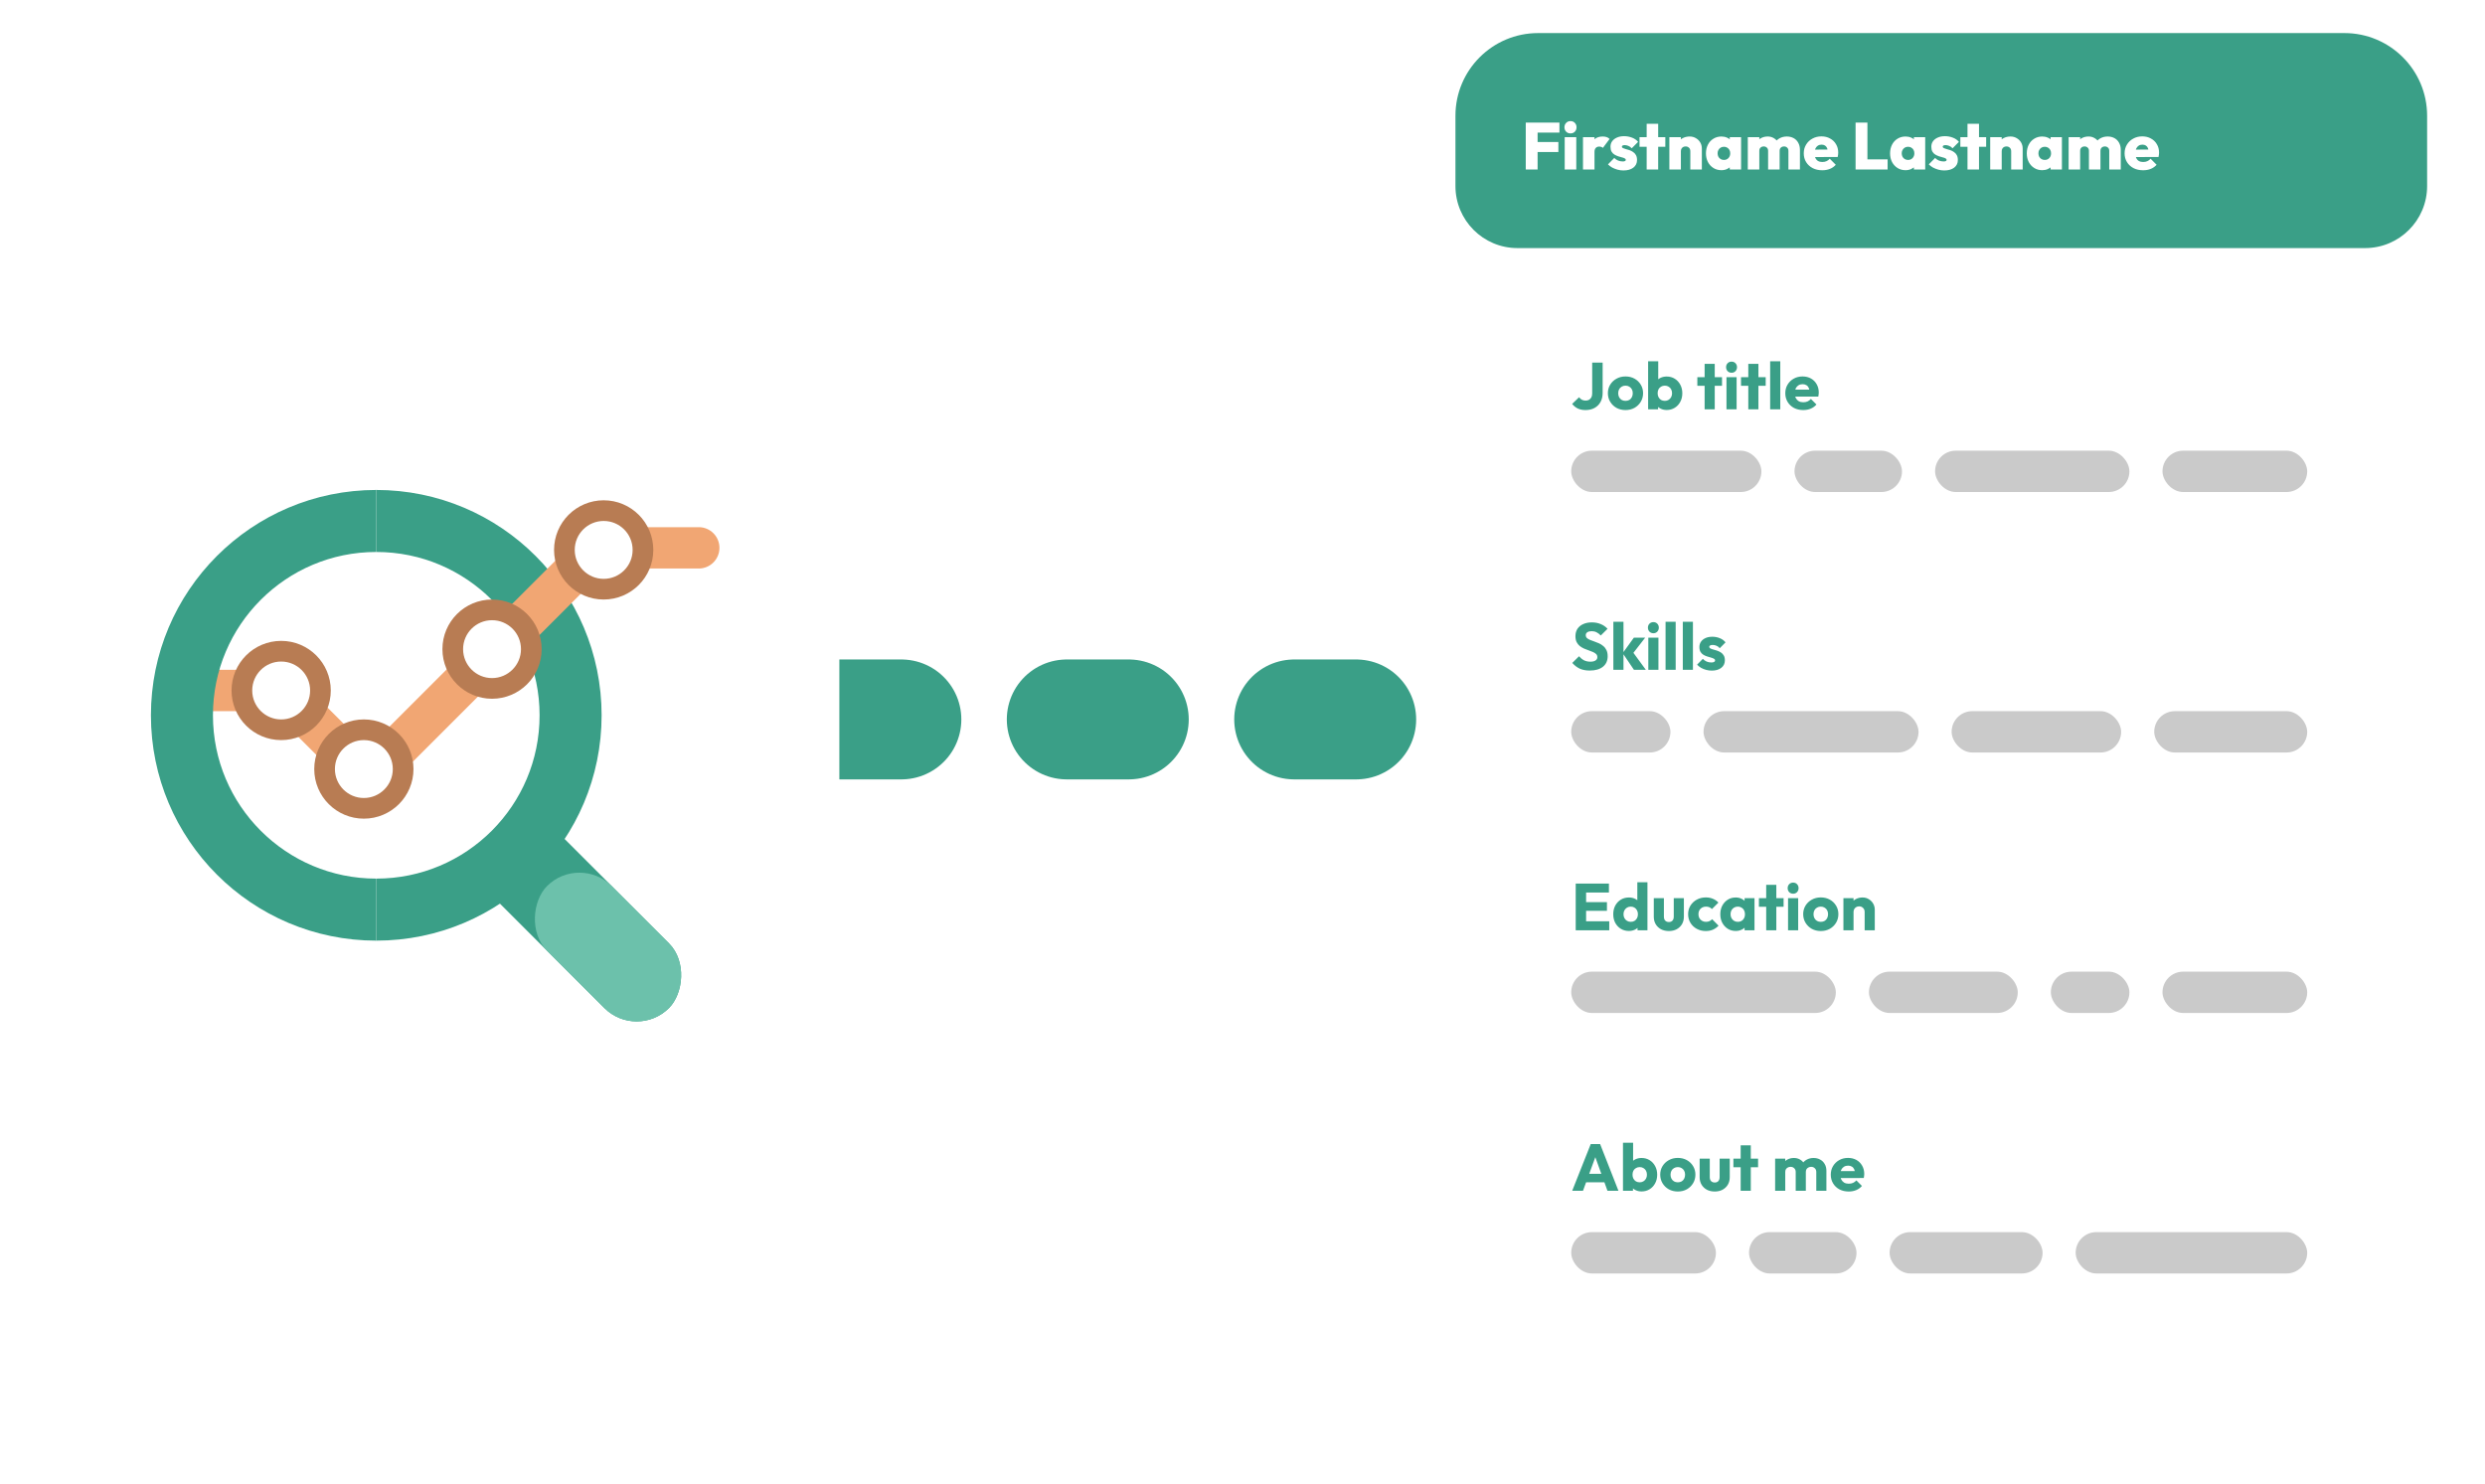 <svg width="601" height="359" viewBox="0 0 601 359" fill="none" xmlns="http://www.w3.org/2000/svg">
<path d="M203 174L352 174" stroke="#3A9F87" stroke-width="29" stroke-linecap="round" stroke-dasharray="15 40"/>
<g filter="url(#filter0_dd_915_1291)">
<rect x="352" y="8" width="235" height="331" rx="20" fill="white"/>
</g>
<path d="M352 28C352 16.954 360.954 8 372 8H567C578.046 8 587 16.954 587 28V45C587 53.284 580.284 60 572 60H367C358.716 60 352 53.284 352 45V28Z" fill="#3A9F87"/>
<g filter="url(#filter1_dd_915_1291)">
<rect x="372" y="75" width="196" height="54" rx="7" fill="white"/>
</g>
<g filter="url(#filter2_dd_915_1291)">
<rect x="372" y="138" width="196" height="54" rx="7" fill="white"/>
</g>
<g filter="url(#filter3_dd_915_1291)">
<rect x="372" y="201" width="196" height="54" rx="7" fill="white"/>
</g>
<g filter="url(#filter4_dd_915_1291)">
<rect x="372" y="264" width="196" height="54" rx="7" fill="white"/>
</g>
<path d="M383.44 99.176C382.725 99.176 382.101 99.048 381.568 98.792C381.045 98.525 380.597 98.157 380.224 97.688L381.904 96.072C382.096 96.339 382.32 96.541 382.576 96.68C382.843 96.819 383.141 96.888 383.472 96.888C383.792 96.888 384.069 96.824 384.304 96.696C384.539 96.557 384.725 96.365 384.864 96.12C385.003 95.864 385.072 95.549 385.072 95.176V87.704H387.6V95.032C387.6 95.875 387.429 96.605 387.088 97.224C386.747 97.843 386.267 98.323 385.648 98.664C385.029 99.005 384.293 99.176 383.44 99.176ZM393.124 99.176C392.324 99.176 391.598 99 390.948 98.648C390.308 98.285 389.801 97.795 389.428 97.176C389.054 96.557 388.868 95.864 388.868 95.096C388.868 94.328 389.054 93.64 389.428 93.032C389.801 92.424 390.308 91.944 390.948 91.592C391.588 91.229 392.313 91.048 393.124 91.048C393.934 91.048 394.66 91.224 395.3 91.576C395.94 91.928 396.446 92.413 396.82 93.032C397.193 93.64 397.38 94.328 397.38 95.096C397.38 95.864 397.193 96.557 396.82 97.176C396.446 97.795 395.94 98.285 395.3 98.648C394.66 99 393.934 99.176 393.124 99.176ZM393.124 96.952C393.476 96.952 393.785 96.877 394.052 96.728C394.318 96.568 394.521 96.349 394.66 96.072C394.809 95.784 394.884 95.459 394.884 95.096C394.884 94.733 394.809 94.419 394.66 94.152C394.51 93.875 394.302 93.661 394.036 93.512C393.78 93.352 393.476 93.272 393.124 93.272C392.782 93.272 392.478 93.352 392.212 93.512C391.945 93.661 391.737 93.875 391.588 94.152C391.438 94.429 391.364 94.749 391.364 95.112C391.364 95.464 391.438 95.784 391.588 96.072C391.737 96.349 391.945 96.568 392.212 96.728C392.478 96.877 392.782 96.952 393.124 96.952ZM403.078 99.16C402.556 99.16 402.076 99.053 401.638 98.84C401.201 98.616 400.844 98.323 400.566 97.96C400.289 97.587 400.129 97.171 400.086 96.712V93.432C400.129 92.973 400.289 92.568 400.566 92.216C400.844 91.853 401.201 91.571 401.638 91.368C402.076 91.165 402.556 91.064 403.078 91.064C403.814 91.064 404.465 91.24 405.03 91.592C405.606 91.944 406.054 92.424 406.374 93.032C406.705 93.64 406.87 94.333 406.87 95.112C406.87 95.891 406.705 96.584 406.374 97.192C406.054 97.8 405.606 98.28 405.03 98.632C404.465 98.984 403.814 99.16 403.078 99.16ZM398.598 99V87.384H401.046V93.128L400.646 95.016L401.014 96.904V99H398.598ZM402.646 96.952C402.988 96.952 403.286 96.872 403.542 96.712C403.809 96.552 404.017 96.333 404.166 96.056C404.316 95.779 404.39 95.464 404.39 95.112C404.39 94.749 404.316 94.429 404.166 94.152C404.017 93.875 403.809 93.661 403.542 93.512C403.286 93.352 402.988 93.272 402.646 93.272C402.305 93.272 402.001 93.352 401.734 93.512C401.468 93.661 401.26 93.875 401.11 94.152C400.972 94.429 400.902 94.749 400.902 95.112C400.902 95.475 400.977 95.795 401.126 96.072C401.276 96.349 401.478 96.568 401.734 96.728C402.001 96.877 402.305 96.952 402.646 96.952ZM412.265 99V88.008H414.713V99H412.265ZM410.505 93.304V91.224H416.473V93.304H410.505ZM417.552 99V91.224H420V99H417.552ZM418.784 90.152C418.4 90.152 418.08 90.024 417.824 89.768C417.578 89.501 417.456 89.181 417.456 88.808C417.456 88.424 417.578 88.104 417.824 87.848C418.08 87.592 418.4 87.464 418.784 87.464C419.168 87.464 419.482 87.592 419.728 87.848C419.973 88.104 420.096 88.424 420.096 88.808C420.096 89.181 419.973 89.501 419.728 89.768C419.482 90.024 419.168 90.152 418.784 90.152ZM422.827 99V88.008H425.275V99H422.827ZM421.067 93.304V91.224H427.035V93.304H421.067ZM428.114 99V87.384H430.562V99H428.114ZM436.126 99.176C435.283 99.176 434.531 99.005 433.87 98.664C433.219 98.312 432.707 97.827 432.334 97.208C431.961 96.589 431.774 95.891 431.774 95.112C431.774 94.333 431.955 93.64 432.318 93.032C432.691 92.413 433.193 91.928 433.822 91.576C434.451 91.224 435.161 91.048 435.95 91.048C436.718 91.048 437.395 91.213 437.982 91.544C438.569 91.875 439.027 92.333 439.358 92.92C439.699 93.507 439.87 94.179 439.87 94.936C439.87 95.075 439.859 95.224 439.838 95.384C439.827 95.533 439.801 95.709 439.758 95.912L433.054 95.928V94.248L438.718 94.232L437.662 94.936C437.651 94.488 437.582 94.12 437.454 93.832C437.326 93.533 437.134 93.309 436.878 93.16C436.633 93 436.329 92.92 435.966 92.92C435.582 92.92 435.246 93.011 434.958 93.192C434.681 93.363 434.462 93.608 434.302 93.928C434.153 94.248 434.078 94.637 434.078 95.096C434.078 95.555 434.158 95.949 434.318 96.28C434.489 96.6 434.723 96.851 435.022 97.032C435.331 97.203 435.694 97.288 436.11 97.288C436.494 97.288 436.841 97.224 437.15 97.096C437.459 96.957 437.731 96.755 437.966 96.488L439.31 97.832C438.926 98.28 438.462 98.616 437.918 98.84C437.374 99.064 436.777 99.176 436.126 99.176Z" fill="#3A9F87"/>
<path d="M384.48 162.176C383.552 162.176 382.752 162.027 382.08 161.728C381.419 161.419 380.811 160.955 380.256 160.336L381.888 158.72C382.251 159.136 382.651 159.461 383.088 159.696C383.536 159.92 384.053 160.032 384.64 160.032C385.173 160.032 385.584 159.936 385.872 159.744C386.171 159.552 386.32 159.285 386.32 158.944C386.32 158.635 386.224 158.384 386.032 158.192C385.84 158 385.584 157.835 385.264 157.696C384.955 157.557 384.608 157.424 384.224 157.296C383.851 157.168 383.477 157.024 383.104 156.864C382.731 156.693 382.384 156.485 382.064 156.24C381.755 155.984 381.504 155.669 381.312 155.296C381.12 154.912 381.024 154.432 381.024 153.856C381.024 153.163 381.189 152.565 381.52 152.064C381.861 151.563 382.331 151.184 382.928 150.928C383.525 150.661 384.213 150.528 384.992 150.528C385.781 150.528 386.501 150.667 387.152 150.944C387.813 151.221 388.357 151.6 388.784 152.08L387.152 153.696C386.811 153.344 386.464 153.083 386.112 152.912C385.771 152.741 385.381 152.656 384.944 152.656C384.507 152.656 384.16 152.741 383.904 152.912C383.648 153.072 383.52 153.307 383.52 153.616C383.52 153.904 383.616 154.139 383.808 154.32C384 154.491 384.251 154.64 384.56 154.768C384.88 154.896 385.227 155.024 385.6 155.152C385.984 155.28 386.363 155.429 386.736 155.6C387.109 155.771 387.451 155.989 387.76 156.256C388.08 156.512 388.336 156.843 388.528 157.248C388.72 157.643 388.816 158.133 388.816 158.72C388.816 159.797 388.432 160.645 387.664 161.264C386.896 161.872 385.835 162.176 384.48 162.176ZM395.168 162L392.448 157.968L395.152 154.224H397.888L394.624 158.432L394.704 157.424L398.048 162H395.168ZM390.192 162V150.384H392.64V162H390.192ZM398.645 162V154.224H401.093V162H398.645ZM399.877 153.152C399.493 153.152 399.173 153.024 398.917 152.768C398.672 152.501 398.549 152.181 398.549 151.808C398.549 151.424 398.672 151.104 398.917 150.848C399.173 150.592 399.493 150.464 399.877 150.464C400.261 150.464 400.576 150.592 400.821 150.848C401.067 151.104 401.189 151.424 401.189 151.808C401.189 152.181 401.067 152.501 400.821 152.768C400.576 153.024 400.261 153.152 399.877 153.152ZM402.817 162V150.384H405.265V162H402.817ZM406.989 162V150.384H409.437V162H406.989ZM413.993 162.192C413.534 162.192 413.081 162.133 412.633 162.016C412.196 161.899 411.785 161.733 411.401 161.52C411.028 161.296 410.708 161.04 410.441 160.752L411.833 159.344C412.089 159.621 412.393 159.84 412.745 160C413.097 160.149 413.481 160.224 413.897 160.224C414.185 160.224 414.404 160.181 414.553 160.096C414.713 160.011 414.793 159.893 414.793 159.744C414.793 159.552 414.697 159.408 414.505 159.312C414.324 159.205 414.089 159.115 413.801 159.04C413.513 158.955 413.209 158.864 412.889 158.768C412.569 158.672 412.265 158.539 411.977 158.368C411.689 158.197 411.454 157.963 411.273 157.664C411.092 157.355 411.001 156.965 411.001 156.496C411.001 155.995 411.129 155.563 411.385 155.2C411.641 154.827 412.004 154.533 412.473 154.32C412.942 154.107 413.492 154 414.121 154C414.782 154 415.39 154.117 415.945 154.352C416.51 154.576 416.969 154.912 417.321 155.36L415.929 156.768C415.684 156.48 415.406 156.277 415.097 156.16C414.798 156.043 414.505 155.984 414.217 155.984C413.94 155.984 413.732 156.027 413.593 156.112C413.454 156.187 413.385 156.299 413.385 156.448C413.385 156.608 413.476 156.736 413.657 156.832C413.838 156.928 414.073 157.013 414.361 157.088C414.649 157.163 414.953 157.253 415.273 157.36C415.593 157.467 415.897 157.611 416.185 157.792C416.473 157.973 416.708 158.219 416.889 158.528C417.07 158.827 417.161 159.221 417.161 159.712C417.161 160.469 416.873 161.072 416.297 161.52C415.732 161.968 414.964 162.192 413.993 162.192Z" fill="#3A9F87"/>
<path d="M381.088 225V213.704H383.6V225H381.088ZM383.008 225V222.824H389.2V225H383.008ZM383.008 220.28V218.184H388.64V220.28H383.008ZM383.008 215.864V213.704H389.12V215.864H383.008ZM393.957 225.16C393.221 225.16 392.565 224.984 391.989 224.632C391.424 224.28 390.976 223.8 390.645 223.192C390.325 222.584 390.165 221.891 390.165 221.112C390.165 220.333 390.325 219.64 390.645 219.032C390.976 218.424 391.424 217.944 391.989 217.592C392.565 217.24 393.221 217.064 393.957 217.064C394.491 217.064 394.971 217.165 395.397 217.368C395.835 217.571 396.192 217.853 396.469 218.216C396.757 218.568 396.917 218.973 396.949 219.432V222.712C396.917 223.171 396.763 223.587 396.485 223.96C396.208 224.323 395.851 224.616 395.413 224.84C394.976 225.053 394.491 225.16 393.957 225.16ZM394.389 222.952C394.741 222.952 395.045 222.877 395.301 222.728C395.557 222.568 395.76 222.349 395.909 222.072C396.059 221.795 396.133 221.475 396.133 221.112C396.133 220.749 396.059 220.435 395.909 220.168C395.771 219.891 395.568 219.672 395.301 219.512C395.045 219.352 394.747 219.272 394.405 219.272C394.064 219.272 393.76 219.352 393.493 219.512C393.237 219.672 393.029 219.891 392.869 220.168C392.72 220.445 392.645 220.76 392.645 221.112C392.645 221.464 392.72 221.779 392.869 222.056C393.019 222.333 393.227 222.552 393.493 222.712C393.76 222.872 394.059 222.952 394.389 222.952ZM398.437 225H396.037V222.904L396.405 221.016L395.989 219.128V213.384H398.437V225ZM403.617 225.176C402.902 225.176 402.268 225.032 401.713 224.744C401.169 224.445 400.742 224.04 400.433 223.528C400.124 223.005 399.969 222.408 399.969 221.736V217.224H402.417V221.704C402.417 221.971 402.46 222.2 402.545 222.392C402.641 222.584 402.78 222.733 402.961 222.84C403.142 222.947 403.361 223 403.617 223C403.98 223 404.268 222.888 404.481 222.664C404.694 222.429 404.801 222.109 404.801 221.704V217.224H407.249V221.72C407.249 222.403 407.094 223.005 406.785 223.528C406.476 224.04 406.049 224.445 405.505 224.744C404.961 225.032 404.332 225.176 403.617 225.176ZM412.546 225.176C411.746 225.176 411.021 225 410.37 224.648C409.719 224.296 409.207 223.811 408.834 223.192C408.461 222.573 408.274 221.88 408.274 221.112C408.274 220.333 408.461 219.64 408.834 219.032C409.218 218.413 409.735 217.928 410.386 217.576C411.037 217.224 411.767 217.048 412.578 217.048C413.186 217.048 413.741 217.155 414.242 217.368C414.754 217.571 415.207 217.88 415.602 218.296L414.034 219.864C413.853 219.661 413.639 219.512 413.394 219.416C413.159 219.32 412.887 219.272 412.578 219.272C412.226 219.272 411.911 219.352 411.634 219.512C411.367 219.661 411.154 219.875 410.994 220.152C410.845 220.419 410.77 220.733 410.77 221.096C410.77 221.459 410.845 221.779 410.994 222.056C411.154 222.333 411.373 222.552 411.65 222.712C411.927 222.872 412.237 222.952 412.578 222.952C412.898 222.952 413.181 222.899 413.426 222.792C413.682 222.675 413.901 222.515 414.082 222.312L415.634 223.88C415.229 224.307 414.77 224.632 414.258 224.856C413.746 225.069 413.175 225.176 412.546 225.176ZM419.784 225.16C419.069 225.16 418.429 224.984 417.864 224.632C417.309 224.28 416.867 223.8 416.536 223.192C416.216 222.584 416.056 221.891 416.056 221.112C416.056 220.333 416.216 219.64 416.536 219.032C416.867 218.424 417.309 217.944 417.864 217.592C418.429 217.24 419.069 217.064 419.784 217.064C420.307 217.064 420.776 217.165 421.192 217.368C421.619 217.571 421.965 217.853 422.232 218.216C422.499 218.568 422.648 218.973 422.68 219.432V222.792C422.648 223.251 422.499 223.661 422.232 224.024C421.976 224.376 421.635 224.653 421.208 224.856C420.781 225.059 420.307 225.16 419.784 225.16ZM420.28 222.952C420.803 222.952 421.224 222.781 421.544 222.44C421.864 222.088 422.024 221.645 422.024 221.112C422.024 220.749 421.949 220.429 421.8 220.152C421.661 219.875 421.459 219.661 421.192 219.512C420.936 219.352 420.637 219.272 420.296 219.272C419.955 219.272 419.651 219.352 419.384 219.512C419.128 219.661 418.92 219.875 418.76 220.152C418.611 220.429 418.536 220.749 418.536 221.112C418.536 221.464 418.611 221.779 418.76 222.056C418.909 222.333 419.117 222.552 419.384 222.712C419.651 222.872 419.949 222.952 420.28 222.952ZM421.928 225V222.904L422.296 221.016L421.928 219.128V217.224H424.328V225H421.928ZM427.156 225V214.008H429.604V225H427.156ZM425.396 219.304V217.224H431.364V219.304H425.396ZM432.442 225V217.224H434.89V225H432.442ZM433.674 216.152C433.29 216.152 432.97 216.024 432.714 215.768C432.469 215.501 432.346 215.181 432.346 214.808C432.346 214.424 432.469 214.104 432.714 213.848C432.97 213.592 433.29 213.464 433.674 213.464C434.058 213.464 434.373 213.592 434.618 213.848C434.863 214.104 434.986 214.424 434.986 214.808C434.986 215.181 434.863 215.501 434.618 215.768C434.373 216.024 434.058 216.152 433.674 216.152ZM440.358 225.176C439.558 225.176 438.833 225 438.182 224.648C437.542 224.285 437.035 223.795 436.662 223.176C436.289 222.557 436.102 221.864 436.102 221.096C436.102 220.328 436.289 219.64 436.662 219.032C437.035 218.424 437.542 217.944 438.182 217.592C438.822 217.229 439.547 217.048 440.358 217.048C441.169 217.048 441.894 217.224 442.534 217.576C443.174 217.928 443.681 218.413 444.054 219.032C444.427 219.64 444.614 220.328 444.614 221.096C444.614 221.864 444.427 222.557 444.054 223.176C443.681 223.795 443.174 224.285 442.534 224.648C441.894 225 441.169 225.176 440.358 225.176ZM440.358 222.952C440.71 222.952 441.019 222.877 441.286 222.728C441.553 222.568 441.755 222.349 441.894 222.072C442.043 221.784 442.118 221.459 442.118 221.096C442.118 220.733 442.043 220.419 441.894 220.152C441.745 219.875 441.537 219.661 441.27 219.512C441.014 219.352 440.71 219.272 440.358 219.272C440.017 219.272 439.713 219.352 439.446 219.512C439.179 219.661 438.971 219.875 438.822 220.152C438.673 220.429 438.598 220.749 438.598 221.112C438.598 221.464 438.673 221.784 438.822 222.072C438.971 222.349 439.179 222.568 439.446 222.728C439.713 222.877 440.017 222.952 440.358 222.952ZM450.969 225V220.568C450.969 220.163 450.841 219.837 450.585 219.592C450.339 219.336 450.025 219.208 449.641 219.208C449.374 219.208 449.139 219.267 448.937 219.384C448.734 219.491 448.574 219.651 448.457 219.864C448.339 220.067 448.281 220.301 448.281 220.568L447.337 220.104C447.337 219.496 447.47 218.963 447.737 218.504C448.003 218.045 448.371 217.693 448.841 217.448C449.321 217.192 449.859 217.064 450.457 217.064C451.033 217.064 451.539 217.203 451.977 217.48C452.425 217.747 452.777 218.104 453.033 218.552C453.289 219 453.417 219.491 453.417 220.024V225H450.969ZM445.833 225V217.224H448.281V225H445.833Z" fill="#3A9F87"/>
<path d="M380.24 288L384.72 276.704H386.992L391.424 288H388.768L385.376 278.624H386.288L382.848 288H380.24ZM382.784 285.952V283.904H388.944V285.952H382.784ZM397 288.16C396.478 288.16 395.998 288.053 395.56 287.84C395.123 287.616 394.766 287.323 394.488 286.96C394.211 286.587 394.051 286.171 394.008 285.712V282.432C394.051 281.973 394.211 281.568 394.488 281.216C394.766 280.853 395.123 280.571 395.56 280.368C395.998 280.165 396.478 280.064 397 280.064C397.736 280.064 398.387 280.24 398.952 280.592C399.528 280.944 399.976 281.424 400.296 282.032C400.627 282.64 400.792 283.333 400.792 284.112C400.792 284.891 400.627 285.584 400.296 286.192C399.976 286.8 399.528 287.28 398.952 287.632C398.387 287.984 397.736 288.16 397 288.16ZM392.52 288V276.384H394.968V282.128L394.568 284.016L394.936 285.904V288H392.52ZM396.568 285.952C396.91 285.952 397.208 285.872 397.464 285.712C397.731 285.552 397.939 285.333 398.088 285.056C398.238 284.779 398.312 284.464 398.312 284.112C398.312 283.749 398.238 283.429 398.088 283.152C397.939 282.875 397.731 282.661 397.464 282.512C397.208 282.352 396.91 282.272 396.568 282.272C396.227 282.272 395.923 282.352 395.656 282.512C395.39 282.661 395.182 282.875 395.032 283.152C394.894 283.429 394.824 283.749 394.824 284.112C394.824 284.475 394.899 284.795 395.048 285.072C395.198 285.349 395.4 285.568 395.656 285.728C395.923 285.877 396.227 285.952 396.568 285.952ZM405.78 288.176C404.98 288.176 404.255 288 403.604 287.648C402.964 287.285 402.457 286.795 402.084 286.176C401.711 285.557 401.524 284.864 401.524 284.096C401.524 283.328 401.711 282.64 402.084 282.032C402.457 281.424 402.964 280.944 403.604 280.592C404.244 280.229 404.969 280.048 405.78 280.048C406.591 280.048 407.316 280.224 407.956 280.576C408.596 280.928 409.103 281.413 409.476 282.032C409.849 282.64 410.036 283.328 410.036 284.096C410.036 284.864 409.849 285.557 409.476 286.176C409.103 286.795 408.596 287.285 407.956 287.648C407.316 288 406.591 288.176 405.78 288.176ZM405.78 285.952C406.132 285.952 406.441 285.877 406.708 285.728C406.975 285.568 407.177 285.349 407.316 285.072C407.465 284.784 407.54 284.459 407.54 284.096C407.54 283.733 407.465 283.419 407.316 283.152C407.167 282.875 406.959 282.661 406.692 282.512C406.436 282.352 406.132 282.272 405.78 282.272C405.439 282.272 405.135 282.352 404.868 282.512C404.601 282.661 404.393 282.875 404.244 283.152C404.095 283.429 404.02 283.749 404.02 284.112C404.02 284.464 404.095 284.784 404.244 285.072C404.393 285.349 404.601 285.568 404.868 285.728C405.135 285.877 405.439 285.952 405.78 285.952ZM414.711 288.176C413.996 288.176 413.361 288.032 412.807 287.744C412.263 287.445 411.836 287.04 411.527 286.528C411.217 286.005 411.063 285.408 411.063 284.736V280.224H413.511V284.704C413.511 284.971 413.553 285.2 413.639 285.392C413.735 285.584 413.873 285.733 414.055 285.84C414.236 285.947 414.455 286 414.711 286C415.073 286 415.361 285.888 415.575 285.664C415.788 285.429 415.895 285.109 415.895 284.704V280.224H418.343V284.72C418.343 285.403 418.188 286.005 417.879 286.528C417.569 287.04 417.143 287.445 416.599 287.744C416.055 288.032 415.425 288.176 414.711 288.176ZM420.984 288V277.008H423.432V288H420.984ZM419.224 282.304V280.224H425.192V282.304H419.224ZM429.317 288V280.224H431.765V288H429.317ZM434.293 288V283.456C434.293 283.061 434.17 282.757 433.925 282.544C433.69 282.32 433.397 282.208 433.045 282.208C432.8 282.208 432.581 282.261 432.389 282.368C432.197 282.464 432.042 282.603 431.925 282.784C431.818 282.965 431.765 283.189 431.765 283.456L430.821 283.04C430.821 282.421 430.954 281.893 431.221 281.456C431.488 281.008 431.85 280.667 432.309 280.432C432.768 280.187 433.285 280.064 433.861 280.064C434.405 280.064 434.89 280.187 435.317 280.432C435.754 280.677 436.101 281.019 436.357 281.456C436.613 281.893 436.741 282.416 436.741 283.024V288H434.293ZM439.269 288V283.456C439.269 283.061 439.146 282.757 438.901 282.544C438.666 282.32 438.373 282.208 438.021 282.208C437.776 282.208 437.557 282.261 437.365 282.368C437.173 282.464 437.018 282.603 436.901 282.784C436.794 282.965 436.741 283.189 436.741 283.456L435.333 283.264C435.354 282.603 435.509 282.037 435.797 281.568C436.096 281.088 436.485 280.72 436.965 280.464C437.456 280.197 438.005 280.064 438.613 280.064C439.21 280.064 439.738 280.192 440.197 280.448C440.666 280.693 441.034 281.051 441.301 281.52C441.578 281.979 441.717 282.533 441.717 283.184V288H439.269ZM447.126 288.176C446.283 288.176 445.531 288.005 444.87 287.664C444.219 287.312 443.707 286.827 443.334 286.208C442.961 285.589 442.774 284.891 442.774 284.112C442.774 283.333 442.955 282.64 443.318 282.032C443.691 281.413 444.193 280.928 444.822 280.576C445.451 280.224 446.161 280.048 446.95 280.048C447.718 280.048 448.395 280.213 448.982 280.544C449.569 280.875 450.027 281.333 450.358 281.92C450.699 282.507 450.87 283.179 450.87 283.936C450.87 284.075 450.859 284.224 450.838 284.384C450.827 284.533 450.801 284.709 450.758 284.912L444.054 284.928V283.248L449.718 283.232L448.662 283.936C448.651 283.488 448.582 283.12 448.454 282.832C448.326 282.533 448.134 282.309 447.878 282.16C447.633 282 447.329 281.92 446.966 281.92C446.582 281.92 446.246 282.011 445.958 282.192C445.681 282.363 445.462 282.608 445.302 282.928C445.153 283.248 445.078 283.637 445.078 284.096C445.078 284.555 445.158 284.949 445.318 285.28C445.489 285.6 445.723 285.851 446.022 286.032C446.331 286.203 446.694 286.288 447.11 286.288C447.494 286.288 447.841 286.224 448.15 286.096C448.459 285.957 448.731 285.755 448.966 285.488L450.31 286.832C449.926 287.28 449.462 287.616 448.918 287.84C448.374 288.064 447.777 288.176 447.126 288.176Z" fill="#3A9F87"/>
<path d="M369.008 41V29.656H371.872V41H369.008ZM371.28 36.76V34.344H376.896V36.76H371.28ZM371.28 32.072V29.656H377.152V32.072H371.28ZM378.425 41V33.176H381.225V41H378.425ZM379.817 32.264C379.401 32.264 379.054 32.125 378.777 31.848C378.5 31.56 378.361 31.203 378.361 30.776C378.361 30.36 378.5 30.008 378.777 29.72C379.054 29.432 379.401 29.288 379.817 29.288C380.254 29.288 380.606 29.432 380.873 29.72C381.15 30.008 381.289 30.36 381.289 30.776C381.289 31.203 381.15 31.56 380.873 31.848C380.606 32.125 380.254 32.264 379.817 32.264ZM382.847 41V33.176H385.631V41H382.847ZM385.631 36.744L384.383 35.688C384.693 34.803 385.103 34.136 385.615 33.688C386.127 33.24 386.794 33.016 387.615 33.016C387.989 33.016 388.309 33.064 388.575 33.16C388.853 33.256 389.087 33.405 389.279 33.608L387.663 35.768C387.578 35.672 387.455 35.597 387.295 35.544C387.146 35.48 386.975 35.448 386.783 35.448C386.421 35.448 386.138 35.56 385.935 35.784C385.733 35.997 385.631 36.317 385.631 36.744ZM392.62 41.224C392.14 41.224 391.665 41.16 391.196 41.032C390.737 40.904 390.305 40.733 389.9 40.52C389.505 40.296 389.169 40.04 388.892 39.752L390.412 38.2C390.668 38.467 390.972 38.675 391.324 38.824C391.687 38.973 392.071 39.048 392.476 39.048C392.711 39.048 392.887 39.016 393.004 38.952C393.132 38.888 393.196 38.797 393.196 38.68C393.196 38.509 393.105 38.381 392.924 38.296C392.753 38.2 392.524 38.12 392.236 38.056C391.959 37.981 391.665 37.896 391.356 37.8C391.047 37.693 390.748 37.555 390.46 37.384C390.172 37.213 389.937 36.973 389.756 36.664C389.585 36.355 389.5 35.96 389.5 35.48C389.5 34.979 389.633 34.541 389.9 34.168C390.177 33.784 390.561 33.485 391.052 33.272C391.543 33.048 392.119 32.936 392.78 32.936C393.452 32.936 394.092 33.053 394.7 33.288C395.308 33.512 395.799 33.853 396.172 34.312L394.636 35.864C394.38 35.576 394.097 35.379 393.788 35.272C393.479 35.155 393.196 35.096 392.94 35.096C392.695 35.096 392.519 35.133 392.412 35.208C392.305 35.272 392.252 35.363 392.252 35.48C392.252 35.619 392.337 35.731 392.508 35.816C392.689 35.901 392.919 35.981 393.196 36.056C393.484 36.12 393.777 36.205 394.076 36.312C394.385 36.419 394.679 36.568 394.956 36.76C395.244 36.941 395.473 37.187 395.644 37.496C395.825 37.805 395.916 38.205 395.916 38.696C395.916 39.475 395.617 40.093 395.02 40.552C394.423 41 393.623 41.224 392.62 41.224ZM398.247 41V29.944H401.031V41H398.247ZM396.519 35.496V33.176H402.759V35.496H396.519ZM408.81 41V36.584C408.81 36.221 408.703 35.939 408.49 35.736C408.277 35.523 408.005 35.416 407.674 35.416C407.45 35.416 407.247 35.464 407.066 35.56C406.895 35.656 406.762 35.789 406.666 35.96C406.57 36.131 406.522 36.339 406.522 36.584L405.434 36.072C405.434 35.443 405.573 34.904 405.85 34.456C406.127 33.997 406.506 33.645 406.986 33.4C407.477 33.144 408.031 33.016 408.65 33.016C409.215 33.016 409.717 33.149 410.154 33.416C410.602 33.672 410.954 34.019 411.21 34.456C411.466 34.893 411.594 35.389 411.594 35.944V41H408.81ZM403.738 41V33.176H406.522V41H403.738ZM416.33 41.16C415.605 41.16 414.959 40.984 414.394 40.632C413.829 40.28 413.386 39.8 413.066 39.192C412.746 38.573 412.586 37.875 412.586 37.096C412.586 36.307 412.746 35.603 413.066 34.984C413.386 34.365 413.829 33.885 414.394 33.544C414.959 33.192 415.605 33.016 416.33 33.016C416.821 33.016 417.269 33.107 417.674 33.288C418.079 33.459 418.41 33.704 418.666 34.024C418.933 34.344 419.093 34.707 419.146 35.112V39.048C419.093 39.464 418.933 39.832 418.666 40.152C418.41 40.461 418.079 40.707 417.674 40.888C417.269 41.069 416.821 41.16 416.33 41.16ZM416.922 38.68C417.381 38.68 417.749 38.531 418.026 38.232C418.314 37.933 418.458 37.549 418.458 37.08C418.458 36.771 418.394 36.499 418.266 36.264C418.138 36.029 417.957 35.843 417.722 35.704C417.498 35.565 417.237 35.496 416.938 35.496C416.639 35.496 416.373 35.565 416.138 35.704C415.914 35.843 415.733 36.035 415.594 36.28C415.466 36.515 415.402 36.781 415.402 37.08C415.402 37.389 415.466 37.667 415.594 37.912C415.722 38.147 415.903 38.333 416.138 38.472C416.373 38.611 416.634 38.68 416.922 38.68ZM418.346 41V38.904L418.746 36.984L418.346 35.096V33.176H421.082V41H418.346ZM422.707 41V33.176H425.491V41H422.707ZM427.619 41V36.472C427.619 36.141 427.517 35.885 427.315 35.704C427.112 35.512 426.861 35.416 426.563 35.416C426.349 35.416 426.163 35.459 426.003 35.544C425.843 35.629 425.715 35.752 425.619 35.912C425.533 36.061 425.491 36.248 425.491 36.472L424.403 36.04C424.403 35.411 424.541 34.872 424.819 34.424C425.096 33.976 425.469 33.629 425.939 33.384C426.408 33.139 426.941 33.016 427.539 33.016C428.072 33.016 428.552 33.144 428.979 33.4C429.416 33.645 429.763 33.992 430.019 34.44C430.275 34.888 430.403 35.416 430.403 36.024V41H427.619ZM432.531 41V36.472C432.531 36.141 432.429 35.885 432.227 35.704C432.024 35.512 431.773 35.416 431.475 35.416C431.272 35.416 431.085 35.459 430.915 35.544C430.755 35.629 430.627 35.752 430.531 35.912C430.445 36.061 430.403 36.248 430.403 36.472L428.771 36.392C428.792 35.688 428.947 35.085 429.235 34.584C429.523 34.083 429.917 33.699 430.419 33.432C430.931 33.155 431.507 33.016 432.147 33.016C432.755 33.016 433.299 33.144 433.779 33.4C434.259 33.656 434.632 34.029 434.899 34.52C435.176 35 435.315 35.576 435.315 36.248V41H432.531ZM440.721 41.176C439.846 41.176 439.073 41.005 438.401 40.664C437.729 40.312 437.201 39.827 436.817 39.208C436.433 38.589 436.241 37.88 436.241 37.08C436.241 36.291 436.428 35.592 436.801 34.984C437.174 34.365 437.681 33.88 438.321 33.528C438.972 33.165 439.702 32.984 440.513 32.984C441.302 32.984 442.001 33.155 442.609 33.496C443.228 33.827 443.708 34.291 444.049 34.888C444.401 35.475 444.577 36.147 444.577 36.904C444.577 37.064 444.566 37.229 444.545 37.4C444.534 37.56 444.502 37.747 444.449 37.96L437.553 37.992V36.2L443.345 36.152L442.097 36.936C442.086 36.499 442.022 36.141 441.905 35.864C441.788 35.576 441.617 35.357 441.393 35.208C441.169 35.059 440.886 34.984 440.545 34.984C440.193 34.984 439.889 35.069 439.633 35.24C439.377 35.411 439.18 35.651 439.041 35.96C438.902 36.269 438.833 36.643 438.833 37.08C438.833 37.528 438.908 37.912 439.057 38.232C439.206 38.541 439.42 38.776 439.697 38.936C439.974 39.096 440.316 39.176 440.721 39.176C441.105 39.176 441.441 39.112 441.729 38.984C442.028 38.856 442.294 38.659 442.529 38.392L443.985 39.848C443.601 40.285 443.132 40.616 442.577 40.84C442.033 41.064 441.414 41.176 440.721 41.176ZM448.774 41V29.656H451.638V41H448.774ZM451.046 41V38.536H456.518V41H451.046ZM460.861 41.16C460.136 41.16 459.491 40.984 458.925 40.632C458.36 40.28 457.917 39.8 457.597 39.192C457.277 38.573 457.117 37.875 457.117 37.096C457.117 36.307 457.277 35.603 457.597 34.984C457.917 34.365 458.36 33.885 458.925 33.544C459.491 33.192 460.136 33.016 460.861 33.016C461.352 33.016 461.8 33.107 462.205 33.288C462.611 33.459 462.941 33.704 463.197 34.024C463.464 34.344 463.624 34.707 463.677 35.112V39.048C463.624 39.464 463.464 39.832 463.197 40.152C462.941 40.461 462.611 40.707 462.205 40.888C461.8 41.069 461.352 41.16 460.861 41.16ZM461.453 38.68C461.912 38.68 462.28 38.531 462.557 38.232C462.845 37.933 462.989 37.549 462.989 37.08C462.989 36.771 462.925 36.499 462.797 36.264C462.669 36.029 462.488 35.843 462.253 35.704C462.029 35.565 461.768 35.496 461.469 35.496C461.171 35.496 460.904 35.565 460.669 35.704C460.445 35.843 460.264 36.035 460.125 36.28C459.997 36.515 459.933 36.781 459.933 37.08C459.933 37.389 459.997 37.667 460.125 37.912C460.253 38.147 460.435 38.333 460.669 38.472C460.904 38.611 461.165 38.68 461.453 38.68ZM462.877 41V38.904L463.277 36.984L462.877 35.096V33.176H465.613V41H462.877ZM470.214 41.224C469.734 41.224 469.259 41.16 468.79 41.032C468.331 40.904 467.899 40.733 467.494 40.52C467.099 40.296 466.763 40.04 466.486 39.752L468.006 38.2C468.262 38.467 468.566 38.675 468.918 38.824C469.281 38.973 469.665 39.048 470.07 39.048C470.305 39.048 470.481 39.016 470.598 38.952C470.726 38.888 470.79 38.797 470.79 38.68C470.79 38.509 470.699 38.381 470.518 38.296C470.347 38.2 470.118 38.12 469.83 38.056C469.553 37.981 469.259 37.896 468.95 37.8C468.641 37.693 468.342 37.555 468.054 37.384C467.766 37.213 467.531 36.973 467.35 36.664C467.179 36.355 467.094 35.96 467.094 35.48C467.094 34.979 467.227 34.541 467.494 34.168C467.771 33.784 468.155 33.485 468.646 33.272C469.137 33.048 469.713 32.936 470.374 32.936C471.046 32.936 471.686 33.053 472.294 33.288C472.902 33.512 473.393 33.853 473.766 34.312L472.23 35.864C471.974 35.576 471.691 35.379 471.382 35.272C471.073 35.155 470.79 35.096 470.534 35.096C470.289 35.096 470.113 35.133 470.006 35.208C469.899 35.272 469.846 35.363 469.846 35.48C469.846 35.619 469.931 35.731 470.102 35.816C470.283 35.901 470.513 35.981 470.79 36.056C471.078 36.12 471.371 36.205 471.67 36.312C471.979 36.419 472.273 36.568 472.55 36.76C472.838 36.941 473.067 37.187 473.238 37.496C473.419 37.805 473.51 38.205 473.51 38.696C473.51 39.475 473.211 40.093 472.614 40.552C472.017 41 471.217 41.224 470.214 41.224ZM475.841 41V29.944H478.625V41H475.841ZM474.113 35.496V33.176H480.353V35.496H474.113ZM486.404 41V36.584C486.404 36.221 486.297 35.939 486.084 35.736C485.87 35.523 485.598 35.416 485.268 35.416C485.044 35.416 484.841 35.464 484.66 35.56C484.489 35.656 484.356 35.789 484.26 35.96C484.164 36.131 484.116 36.339 484.116 36.584L483.028 36.072C483.028 35.443 483.166 34.904 483.444 34.456C483.721 33.997 484.1 33.645 484.58 33.4C485.07 33.144 485.625 33.016 486.244 33.016C486.809 33.016 487.31 33.149 487.748 33.416C488.196 33.672 488.548 34.019 488.804 34.456C489.06 34.893 489.188 35.389 489.188 35.944V41H486.404ZM481.332 41V33.176H484.116V41H481.332ZM493.924 41.16C493.198 41.16 492.553 40.984 491.988 40.632C491.422 40.28 490.98 39.8 490.66 39.192C490.34 38.573 490.18 37.875 490.18 37.096C490.18 36.307 490.34 35.603 490.66 34.984C490.98 34.365 491.422 33.885 491.988 33.544C492.553 33.192 493.198 33.016 493.924 33.016C494.414 33.016 494.862 33.107 495.268 33.288C495.673 33.459 496.004 33.704 496.26 34.024C496.526 34.344 496.686 34.707 496.74 35.112V39.048C496.686 39.464 496.526 39.832 496.26 40.152C496.004 40.461 495.673 40.707 495.268 40.888C494.862 41.069 494.414 41.16 493.924 41.16ZM494.516 38.68C494.974 38.68 495.342 38.531 495.62 38.232C495.908 37.933 496.052 37.549 496.052 37.08C496.052 36.771 495.988 36.499 495.86 36.264C495.732 36.029 495.55 35.843 495.316 35.704C495.092 35.565 494.83 35.496 494.532 35.496C494.233 35.496 493.966 35.565 493.732 35.704C493.508 35.843 493.326 36.035 493.188 36.28C493.06 36.515 492.996 36.781 492.996 37.08C492.996 37.389 493.06 37.667 493.188 37.912C493.316 38.147 493.497 38.333 493.732 38.472C493.966 38.611 494.228 38.68 494.516 38.68ZM495.94 41V38.904L496.34 36.984L495.94 35.096V33.176H498.676V41H495.94ZM500.3 41V33.176H503.084V41H500.3ZM505.212 41V36.472C505.212 36.141 505.111 35.885 504.908 35.704C504.706 35.512 504.455 35.416 504.156 35.416C503.943 35.416 503.756 35.459 503.596 35.544C503.436 35.629 503.308 35.752 503.212 35.912C503.127 36.061 503.084 36.248 503.084 36.472L501.996 36.04C501.996 35.411 502.135 34.872 502.412 34.424C502.69 33.976 503.063 33.629 503.532 33.384C504.002 33.139 504.535 33.016 505.132 33.016C505.666 33.016 506.146 33.144 506.572 33.4C507.01 33.645 507.356 33.992 507.612 34.44C507.868 34.888 507.996 35.416 507.996 36.024V41H505.212ZM510.124 41V36.472C510.124 36.141 510.023 35.885 509.82 35.704C509.618 35.512 509.367 35.416 509.068 35.416C508.866 35.416 508.679 35.459 508.508 35.544C508.348 35.629 508.22 35.752 508.124 35.912C508.039 36.061 507.996 36.248 507.996 36.472L506.364 36.392C506.386 35.688 506.54 35.085 506.828 34.584C507.116 34.083 507.511 33.699 508.012 33.432C508.524 33.155 509.1 33.016 509.74 33.016C510.348 33.016 510.892 33.144 511.372 33.4C511.852 33.656 512.226 34.029 512.492 34.52C512.77 35 512.908 35.576 512.908 36.248V41H510.124ZM518.315 41.176C517.44 41.176 516.667 41.005 515.995 40.664C515.323 40.312 514.795 39.827 514.411 39.208C514.027 38.589 513.835 37.88 513.835 37.08C513.835 36.291 514.022 35.592 514.395 34.984C514.768 34.365 515.275 33.88 515.915 33.528C516.566 33.165 517.296 32.984 518.107 32.984C518.896 32.984 519.595 33.155 520.203 33.496C520.822 33.827 521.302 34.291 521.643 34.888C521.995 35.475 522.171 36.147 522.171 36.904C522.171 37.064 522.16 37.229 522.139 37.4C522.128 37.56 522.096 37.747 522.043 37.96L515.147 37.992V36.2L520.939 36.152L519.691 36.936C519.68 36.499 519.616 36.141 519.499 35.864C519.382 35.576 519.211 35.357 518.987 35.208C518.763 35.059 518.48 34.984 518.139 34.984C517.787 34.984 517.483 35.069 517.227 35.24C516.971 35.411 516.774 35.651 516.635 35.96C516.496 36.269 516.427 36.643 516.427 37.08C516.427 37.528 516.502 37.912 516.651 38.232C516.8 38.541 517.014 38.776 517.291 38.936C517.568 39.096 517.91 39.176 518.315 39.176C518.699 39.176 519.035 39.112 519.323 38.984C519.622 38.856 519.888 38.659 520.123 38.392L521.579 39.848C521.195 40.285 520.726 40.616 520.171 40.84C519.627 41.064 519.008 41.176 518.315 41.176Z" fill="white"/>
<rect x="380" y="109" width="46" height="10" rx="5" fill="#CACACA"/>
<rect x="380" y="172" width="24" height="10" rx="5" fill="#CACACA"/>
<rect x="380" y="235" width="64" height="10" rx="5" fill="#CACACA"/>
<rect x="380" y="298" width="35" height="10" rx="5" fill="#CACACA"/>
<rect x="434" y="109" width="26" height="10" rx="5" fill="#CACACA"/>
<rect x="412" y="172" width="52" height="10" rx="5" fill="#CACACA"/>
<rect x="452" y="235" width="36" height="10" rx="5" fill="#CACACA"/>
<rect x="423" y="298" width="26" height="10" rx="5" fill="#CACACA"/>
<rect x="468" y="109" width="47" height="10" rx="5" fill="#CACACA"/>
<rect x="472" y="172" width="41" height="10" rx="5" fill="#CACACA"/>
<rect x="496" y="235" width="19" height="10" rx="5" fill="#CACACA"/>
<rect x="457" y="298" width="37" height="10" rx="5" fill="#CACACA"/>
<rect x="523" y="109" width="35" height="10" rx="5" fill="#CACACA"/>
<rect x="521" y="172" width="37" height="10" rx="5" fill="#CACACA"/>
<rect x="523" y="235" width="35" height="10" rx="5" fill="#CACACA"/>
<rect x="502" y="298" width="56" height="10" rx="5" fill="#CACACA"/>
<g filter="url(#filter5_dd_915_1291)">
<rect x="14" y="79" width="189" height="189" rx="22" fill="white"/>
</g>
<g filter="url(#filter6_dd_915_1291)">
<path d="M91 212C116.957 212 138 190.957 138 165C138 139.043 116.957 118 91 118" stroke="#3A9F87" stroke-width="15"/>
<rect x="128.83" y="187.191" width="57.687" height="22.117" rx="11.059" transform="rotate(45 128.83 187.191)" fill="#3A9F87"/>
<rect x="140.122" y="198.483" width="41.718" height="22.117" rx="11.059" transform="rotate(45 140.122 198.483)" fill="#6CC1AB"/>
<path d="M68 159L71.535 155.464L70.071 154H68V159ZM89 180L85.465 183.536L89 187.071L92.535 183.536L89 180ZM144.5 124.5V119.5H142.429L140.964 120.964L144.5 124.5ZM169 129.5C171.761 129.5 174 127.261 174 124.5C174 121.739 171.761 119.5 169 119.5V129.5ZM45.5 164H68V154H45.5V164ZM64.465 162.536L85.465 183.536L92.535 176.464L71.535 155.464L64.465 162.536ZM92.535 183.536L148.036 128.036L140.964 120.964L85.465 176.464L92.535 183.536ZM144.5 129.5H169V119.5H144.5V129.5Z" fill="#F1A673"/>
<circle cx="68" cy="159" r="9.5" fill="white" stroke="#B87C53" stroke-width="5"/>
<circle cx="88" cy="178" r="9.5" fill="white" stroke="#B87C53" stroke-width="5"/>
<circle cx="119" cy="149" r="9.5" fill="white" stroke="#B87C53" stroke-width="5"/>
<circle cx="146" cy="125" r="9.5" fill="white" stroke="#B87C53" stroke-width="5"/>
<path d="M91 212C65.043 212 44 190.957 44 165C44 139.043 65.043 118 91 118" stroke="#3A9F87" stroke-width="15"/>
</g>
<defs>
<filter id="filter0_dd_915_1291" x="338" y="0" width="263" height="359" filterUnits="userSpaceOnUse" color-interpolation-filters="sRGB">
<feFlood flood-opacity="0" result="BackgroundImageFix"/>
<feColorMatrix in="SourceAlpha" type="matrix" values="0 0 0 0 0 0 0 0 0 0 0 0 0 0 0 0 0 0 127 0" result="hardAlpha"/>
<feOffset dy="2"/>
<feGaussianBlur stdDeviation="1.5"/>
<feColorMatrix type="matrix" values="0 0 0 0 0 0 0 0 0 0 0 0 0 0 0 0 0 0 0.3 0"/>
<feBlend mode="normal" in2="BackgroundImageFix" result="effect1_dropShadow_915_1291"/>
<feColorMatrix in="SourceAlpha" type="matrix" values="0 0 0 0 0 0 0 0 0 0 0 0 0 0 0 0 0 0 127 0" result="hardAlpha"/>
<feMorphology radius="4" operator="dilate" in="SourceAlpha" result="effect2_dropShadow_915_1291"/>
<feOffset dy="6"/>
<feGaussianBlur stdDeviation="5"/>
<feColorMatrix type="matrix" values="0 0 0 0 0 0 0 0 0 0 0 0 0 0 0 0 0 0 0.15 0"/>
<feBlend mode="normal" in2="effect1_dropShadow_915_1291" result="effect2_dropShadow_915_1291"/>
<feBlend mode="normal" in="SourceGraphic" in2="effect2_dropShadow_915_1291" result="shape"/>
</filter>
<filter id="filter1_dd_915_1291" x="368" y="72" width="204" height="62" filterUnits="userSpaceOnUse" color-interpolation-filters="sRGB">
<feFlood flood-opacity="0" result="BackgroundImageFix"/>
<feColorMatrix in="SourceAlpha" type="matrix" values="0 0 0 0 0 0 0 0 0 0 0 0 0 0 0 0 0 0 127 0" result="hardAlpha"/>
<feOffset dy="1"/>
<feGaussianBlur stdDeviation="1"/>
<feColorMatrix type="matrix" values="0 0 0 0 0 0 0 0 0 0 0 0 0 0 0 0 0 0 0.3 0"/>
<feBlend mode="normal" in2="BackgroundImageFix" result="effect1_dropShadow_915_1291"/>
<feColorMatrix in="SourceAlpha" type="matrix" values="0 0 0 0 0 0 0 0 0 0 0 0 0 0 0 0 0 0 127 0" result="hardAlpha"/>
<feMorphology radius="1" operator="dilate" in="SourceAlpha" result="effect2_dropShadow_915_1291"/>
<feOffset dy="1"/>
<feGaussianBlur stdDeviation="1.5"/>
<feColorMatrix type="matrix" values="0 0 0 0 0 0 0 0 0 0 0 0 0 0 0 0 0 0 0.15 0"/>
<feBlend mode="normal" in2="effect1_dropShadow_915_1291" result="effect2_dropShadow_915_1291"/>
<feBlend mode="normal" in="SourceGraphic" in2="effect2_dropShadow_915_1291" result="shape"/>
</filter>
<filter id="filter2_dd_915_1291" x="368" y="135" width="204" height="62" filterUnits="userSpaceOnUse" color-interpolation-filters="sRGB">
<feFlood flood-opacity="0" result="BackgroundImageFix"/>
<feColorMatrix in="SourceAlpha" type="matrix" values="0 0 0 0 0 0 0 0 0 0 0 0 0 0 0 0 0 0 127 0" result="hardAlpha"/>
<feOffset dy="1"/>
<feGaussianBlur stdDeviation="1"/>
<feColorMatrix type="matrix" values="0 0 0 0 0 0 0 0 0 0 0 0 0 0 0 0 0 0 0.3 0"/>
<feBlend mode="normal" in2="BackgroundImageFix" result="effect1_dropShadow_915_1291"/>
<feColorMatrix in="SourceAlpha" type="matrix" values="0 0 0 0 0 0 0 0 0 0 0 0 0 0 0 0 0 0 127 0" result="hardAlpha"/>
<feMorphology radius="1" operator="dilate" in="SourceAlpha" result="effect2_dropShadow_915_1291"/>
<feOffset dy="1"/>
<feGaussianBlur stdDeviation="1.5"/>
<feColorMatrix type="matrix" values="0 0 0 0 0 0 0 0 0 0 0 0 0 0 0 0 0 0 0.15 0"/>
<feBlend mode="normal" in2="effect1_dropShadow_915_1291" result="effect2_dropShadow_915_1291"/>
<feBlend mode="normal" in="SourceGraphic" in2="effect2_dropShadow_915_1291" result="shape"/>
</filter>
<filter id="filter3_dd_915_1291" x="368" y="198" width="204" height="62" filterUnits="userSpaceOnUse" color-interpolation-filters="sRGB">
<feFlood flood-opacity="0" result="BackgroundImageFix"/>
<feColorMatrix in="SourceAlpha" type="matrix" values="0 0 0 0 0 0 0 0 0 0 0 0 0 0 0 0 0 0 127 0" result="hardAlpha"/>
<feOffset dy="1"/>
<feGaussianBlur stdDeviation="1"/>
<feColorMatrix type="matrix" values="0 0 0 0 0 0 0 0 0 0 0 0 0 0 0 0 0 0 0.3 0"/>
<feBlend mode="normal" in2="BackgroundImageFix" result="effect1_dropShadow_915_1291"/>
<feColorMatrix in="SourceAlpha" type="matrix" values="0 0 0 0 0 0 0 0 0 0 0 0 0 0 0 0 0 0 127 0" result="hardAlpha"/>
<feMorphology radius="1" operator="dilate" in="SourceAlpha" result="effect2_dropShadow_915_1291"/>
<feOffset dy="1"/>
<feGaussianBlur stdDeviation="1.5"/>
<feColorMatrix type="matrix" values="0 0 0 0 0 0 0 0 0 0 0 0 0 0 0 0 0 0 0.15 0"/>
<feBlend mode="normal" in2="effect1_dropShadow_915_1291" result="effect2_dropShadow_915_1291"/>
<feBlend mode="normal" in="SourceGraphic" in2="effect2_dropShadow_915_1291" result="shape"/>
</filter>
<filter id="filter4_dd_915_1291" x="368" y="261" width="204" height="62" filterUnits="userSpaceOnUse" color-interpolation-filters="sRGB">
<feFlood flood-opacity="0" result="BackgroundImageFix"/>
<feColorMatrix in="SourceAlpha" type="matrix" values="0 0 0 0 0 0 0 0 0 0 0 0 0 0 0 0 0 0 127 0" result="hardAlpha"/>
<feOffset dy="1"/>
<feGaussianBlur stdDeviation="1"/>
<feColorMatrix type="matrix" values="0 0 0 0 0 0 0 0 0 0 0 0 0 0 0 0 0 0 0.3 0"/>
<feBlend mode="normal" in2="BackgroundImageFix" result="effect1_dropShadow_915_1291"/>
<feColorMatrix in="SourceAlpha" type="matrix" values="0 0 0 0 0 0 0 0 0 0 0 0 0 0 0 0 0 0 127 0" result="hardAlpha"/>
<feMorphology radius="1" operator="dilate" in="SourceAlpha" result="effect2_dropShadow_915_1291"/>
<feOffset dy="1"/>
<feGaussianBlur stdDeviation="1.5"/>
<feColorMatrix type="matrix" values="0 0 0 0 0 0 0 0 0 0 0 0 0 0 0 0 0 0 0.15 0"/>
<feBlend mode="normal" in2="effect1_dropShadow_915_1291" result="effect2_dropShadow_915_1291"/>
<feBlend mode="normal" in="SourceGraphic" in2="effect2_dropShadow_915_1291" result="shape"/>
</filter>
<filter id="filter5_dd_915_1291" x="0" y="71" width="217" height="217" filterUnits="userSpaceOnUse" color-interpolation-filters="sRGB">
<feFlood flood-opacity="0" result="BackgroundImageFix"/>
<feColorMatrix in="SourceAlpha" type="matrix" values="0 0 0 0 0 0 0 0 0 0 0 0 0 0 0 0 0 0 127 0" result="hardAlpha"/>
<feOffset dy="2"/>
<feGaussianBlur stdDeviation="1.5"/>
<feColorMatrix type="matrix" values="0 0 0 0 0 0 0 0 0 0 0 0 0 0 0 0 0 0 0.3 0"/>
<feBlend mode="normal" in2="BackgroundImageFix" result="effect1_dropShadow_915_1291"/>
<feColorMatrix in="SourceAlpha" type="matrix" values="0 0 0 0 0 0 0 0 0 0 0 0 0 0 0 0 0 0 127 0" result="hardAlpha"/>
<feMorphology radius="4" operator="dilate" in="SourceAlpha" result="effect2_dropShadow_915_1291"/>
<feOffset dy="6"/>
<feGaussianBlur stdDeviation="5"/>
<feColorMatrix type="matrix" values="0 0 0 0 0 0 0 0 0 0 0 0 0 0 0 0 0 0 0.15 0"/>
<feBlend mode="normal" in2="effect1_dropShadow_915_1291" result="effect2_dropShadow_915_1291"/>
<feBlend mode="normal" in="SourceGraphic" in2="effect2_dropShadow_915_1291" result="shape"/>
</filter>
<filter id="filter6_dd_915_1291" x="22.5" y="102.5" width="165.5" height="156.54" filterUnits="userSpaceOnUse" color-interpolation-filters="sRGB">
<feFlood flood-opacity="0" result="BackgroundImageFix"/>
<feColorMatrix in="SourceAlpha" type="matrix" values="0 0 0 0 0 0 0 0 0 0 0 0 0 0 0 0 0 0 127 0" result="hardAlpha"/>
<feOffset dy="2"/>
<feGaussianBlur stdDeviation="1.5"/>
<feColorMatrix type="matrix" values="0 0 0 0 0 0 0 0 0 0 0 0 0 0 0 0 0 0 0.3 0"/>
<feBlend mode="normal" in2="BackgroundImageFix" result="effect1_dropShadow_915_1291"/>
<feColorMatrix in="SourceAlpha" type="matrix" values="0 0 0 0 0 0 0 0 0 0 0 0 0 0 0 0 0 0 127 0" result="hardAlpha"/>
<feMorphology radius="4" operator="dilate" in="SourceAlpha" result="effect2_dropShadow_915_1291"/>
<feOffset dy="6"/>
<feGaussianBlur stdDeviation="5"/>
<feColorMatrix type="matrix" values="0 0 0 0 0 0 0 0 0 0 0 0 0 0 0 0 0 0 0.15 0"/>
<feBlend mode="normal" in2="effect1_dropShadow_915_1291" result="effect2_dropShadow_915_1291"/>
<feBlend mode="normal" in="SourceGraphic" in2="effect2_dropShadow_915_1291" result="shape"/>
</filter>
</defs>
</svg>
